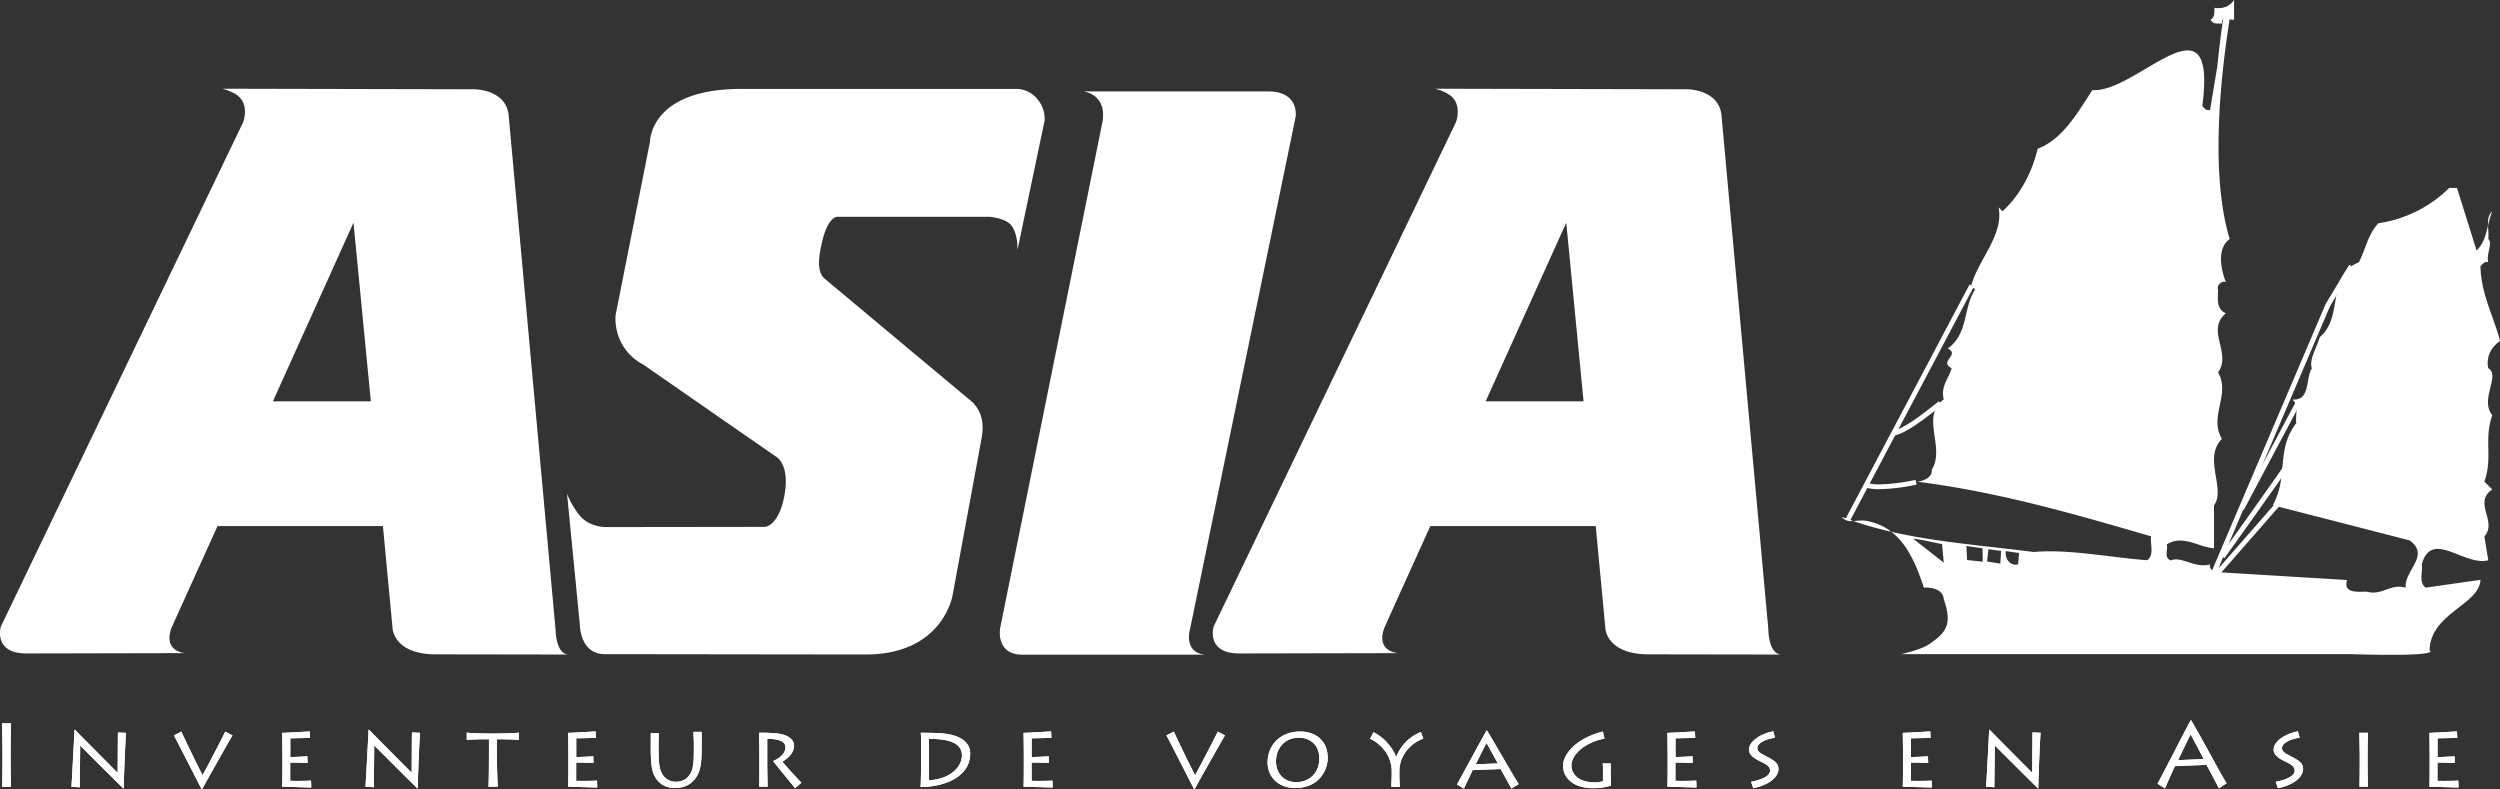 <svg xmlns="http://www.w3.org/2000/svg" viewBox="0 0 1200 378.86"><rect x="0" y="0" width="1200" height="378.86" fill="#333333" stroke="none"/><defs><style>.cls-1{fill:#fff;}</style></defs><title>logo-asia</title><g id="Calque_2" data-name="Calque 2"><g id="Calque_1-2" data-name="Calque 1"><path class="cls-1" d="M5.1,364.52c0,4.34.13,12.13.18,13.13H1.06c.09-1.92.13-12.09.13-13.22v-4.7c0-.73-.13-11.47-.22-12.52H5.32c-.09.79-.22,7.39-.22,12.61Zm29.19,13.13c.21-2.79,1.3-23.52,1.47-27.35H36c1.13,1.22,19.26,19.48,20.48,20.65,0-1,.08-18.13.13-19.35l3.87.18c-.18,2.22-.92,17.35-1.09,26.65H59.2c-1.13-1-20.18-20-20.65-20.52h-.09c.09.69-.22,18.78-.17,20ZM111.6,353c-1.26,1.92-13.26,23.35-14.65,25.91h-.09c-.74-1.21-12.35-24.21-13.39-25.91l3.61-1.82c.61,1.69,9.39,19.69,10.17,20.86.65-.91,10.39-19.65,10.87-20.86ZM149.43,378c-1.3,0-13.21-.39-14-.39.13-2,.13-9.87.13-10.74V362c0-.61-.08-9.53-.13-10.22,1,0,11.26-.57,13.22-.7l.17,3.13c-1.69,0-8.82.18-9.47.18v9c.74,0,5.78-.17,8.17-.39l.13,3.17c-.65,0-2.52,0-4.35-.08s-3.52-.05-4-.05v8.78c1,0,6.26.09,10-.13Zm26-.39c.22-2.79,1.31-23.52,1.48-27.35h.22c1.13,1.22,19.26,19.48,20.48,20.65,0-1,.08-18.13.13-19.35l3.86.18c-.17,2.22-.91,17.35-1.08,26.65h-.18c-1.13-1-20.17-20-20.65-20.52h-.08c.08.69-.22,18.78-.18,20Zm59,0c.22-1,.26-11.74.26-17.61v-5.17c-4.48,0-10.09.17-10.65.34v-3.52c1.13.31,10.48.44,10.91.44h3.48c.74,0,9.35-.13,10.61-.44v3.52c-.09-.17-7.39-.34-10.57-.34v5.73c0,7.53.39,16.31.48,17Zm52.27.39c-1.31,0-13.22-.39-14-.39.13-2,.13-9.87.13-10.74V362c0-.61-.09-9.53-.13-10.22.95,0,11.26-.57,13.21-.7l.18,3.13c-1.7,0-8.83.18-9.48.18v9c.74,0,5.78-.17,8.17-.39l.13,3.17c-.65,0-2.52,0-4.34-.08s-3.52-.05-4-.05v8.78c1,0,6.26.09,10-.13Zm29.44-17.52c0,6,.35,8.74,1.83,11.17a7.17,7.17,0,0,0,6.56,3.57,7.43,7.43,0,0,0,6.65-3.53c1.83-2.69,1.87-7.13,1.87-13v-1.26c0-2.57-.17-4.74-.21-6.13h3.95c0,.82,0,3.26,0,6.17v1.74c0,7.09-.52,11.56-3.47,15-2.35,2.69-5.13,4-9.35,4a10.25,10.25,0,0,1-9-4.44c-1.83-2.74-2.61-5.65-2.61-14.61v-2c0-1.69,0-4.39,0-5.26h3.91c0,1-.17,2.7-.17,6.09Zm52.14,5.82c0,1.39.13,10.74.22,11.31h-4.09c.13-.87.09-12.61.09-13.39v-3c0-1.13-.09-8.79-.22-9.48a71.69,71.69,0,0,1,8.61.3c5.22.61,8.26,2.74,8.26,6,0,3-2.35,5.65-5.61,7.56,1,1.35,8,9,9.13,10.09l-3,2.65c-.43-.52-9.39-11.48-10.56-13,2-1,5.91-3,5.91-6.7,0-1.73-1.35-4-8.74-4Zm73.89-4.95c0-.79,0-8.57-.22-9.61,2.26,0,6.3,0,9.74.22,12.91,1,14,7.13,14,9.69,0,11.83-13.43,16.13-23.83,16.13.18-1.7.27-10.87.27-11.87Zm3.73,13.21c10.61-.69,15.83-6.65,15.83-12,0-5.69-5.87-8-15.83-7.87Zm59.4,3.44c-1.3,0-13.22-.39-14-.39.13-2,.13-9.87.13-10.74V362c0-.61-.09-9.53-.13-10.22,1,0,11.26-.57,13.22-.7l.17,3.13c-1.69,0-8.82.18-9.48.18v9c.74,0,5.79-.17,8.18-.39l.13,3.17c-.65,0-2.52,0-4.35-.08s-3.52-.05-4-.05v8.78c1,0,6.26.09,10-.13ZM588,353c-1.26,1.92-13.26,23.35-14.65,25.91h-.09c-.73-1.21-12.34-24.21-13.39-25.91l3.61-1.82c.61,1.69,9.39,19.69,10.18,20.86.65-.91,10.39-19.65,10.86-20.86ZM608.44,366c0-8.22,6-14.87,15.61-14.87,7.65,0,13.26,4.65,13.26,12.61,0,5.78-4.09,14.48-15.48,14.48C613.18,378.26,608.44,372.56,608.44,366ZM633.26,364c0-6.61-4.6-9.91-9.78-9.91-6.91,0-11,5.13-11,11.43,0,5.52,3.69,9.92,9.74,9.92S633.26,371.26,633.26,364Zm34.58,13.7c0-.87.17-4.79.17-5.26v-2.61a16.24,16.24,0,0,0-5-11.39,17.18,17.18,0,0,0-5.35-3.83l1.61-3.17a24.39,24.39,0,0,1,5.69,4.08c1.87,2,4.26,4.87,5.18,8h0a20.65,20.65,0,0,1,11.91-12.13l1.13,3.17a17.22,17.22,0,0,0-7,4.61,16,16,0,0,0-4.47,10.7v3.3c0,.52.13,3.83.21,4.57Zm31.49-1.13c2.08-3.7,13.39-24.61,14.26-26h.08c3.35,5.26,12.74,21.92,15.31,25.79l-3.52,2.13c-.7-1.4-4.79-8.7-5.18-9.35l-13.43.52c-.52,1.17-3.57,7.61-4.18,8.87Zm19.6-10.13c-.43-.83-5-9.18-5.39-9.79-.56.87-4.87,9.61-5.21,10.22Zm54.23,5.47c0,1.44.09,4.74.09,5.22a30.31,30.31,0,0,1-8.74,1.18c-9,0-14.26-4.7-14.26-10.83,0-4.35,4.61-12.56,19.13-16.35l.78,3.39c-8.56,1.61-15.87,7.13-15.87,13,0,3.87,3.22,8,11.05,8a13.6,13.6,0,0,0,4.08-.52v-6a22,22,0,0,0-.13-2.57h3.87v5.52ZM814.34,378c-1.3,0-13.21-.39-14-.39.13-2,.13-9.87.13-10.74V362c0-.61-.09-9.53-.13-10.22.95,0,11.26-.57,13.21-.7l.18,3.13c-1.7,0-8.83.18-9.48.18v9c.74,0,5.78-.17,8.17-.39l.13,3.17c-.65,0-2.52,0-4.35-.08s-3.52-.05-4-.05v8.78c1,0,6.26.09,10-.13Zm26.19-2.74c4-.78,9.08-2.39,9.08-5.35,0-1.91-1.34-2.82-4.21-4.22-3.39-1.65-5.87-3.21-5.87-5.91,0-4.13,6-7.74,11.65-8.74l.82,3.05c-2.56.39-8.47,1.87-8.47,5.08,0,2,2.82,3,4.52,4,3,1.65,5.61,2.83,5.61,5.91,0,3.83-4.39,7.7-12.13,9.26ZM927.32,378c-1.3,0-13.21-.39-14-.39.13-2,.13-9.87.13-10.74V362c0-.61-.08-9.53-.13-10.22,1,0,11.26-.57,13.22-.7l.17,3.13c-1.69,0-8.82.18-9.47.18v9c.74,0,5.78-.17,8.17-.39l.13,3.17c-.65,0-2.52,0-4.35-.08s-3.52-.05-4-.05v8.78c1,0,6.26.09,10-.13Zm26-.39c.22-2.79,1.31-23.52,1.48-27.35H955c1.13,1.22,19.26,19.48,20.47,20.65,0-1,.09-18.13.13-19.35l3.87.18c-.17,2.22-.91,17.35-1.08,26.65h-.18c-1.13-1-20.17-20-20.65-20.52h-.08c.08.69-.22,18.78-.18,20Zm82.28-1.44c2.39-4.17,14.91-28.87,16-30.52h.09c3.83,6.18,14.13,25.78,17.09,30.3l-3.7,2.44c-.87-1.65-5.48-10.57-6-11.26l-15.09.61c-.52.82-4.09,9.21-4.83,10.69Zm22.17-11.82c-.48-1-5.82-11.09-6.26-11.79-.65,1-5.65,11.61-6,12.31Zm34.58,10.91c4-.78,9.08-2.39,9.08-5.35,0-1.91-1.34-2.82-4.21-4.22-3.39-1.65-5.87-3.21-5.87-5.91,0-4.13,6-7.74,11.65-8.74l.83,3.05c-2.57.39-8.48,1.87-8.48,5.08,0,2,2.82,3,4.52,4,3,1.65,5.61,2.83,5.61,5.91,0,3.83-4.39,7.7-12.13,9.26Zm44.09-8.83c0,3.7.13,10.31.18,11.18h-4.09c.09-1.61.13-10.26.13-11.22v-4c0-.65-.13-9.78-.22-10.65h4.22c-.09.65-.22,6.26-.22,10.69ZM1180.11,378c-1.3,0-13.22-.39-14-.39.13-2,.13-9.87.13-10.74V362c0-.61-.09-9.53-.13-10.22,1,0,11.26-.57,13.22-.7l.17,3.13c-1.69,0-8.82.18-9.48.18v9c.74,0,5.79-.17,8.18-.39l.13,3.17c-.65,0-2.52,0-4.35-.08s-3.52-.05-4-.05v8.78c1,0,6.26.09,10-.13Z"/><path class="cls-1" d="M5.1,364.52c0,4.34.13,12.13.18,13.13H1.06c.09-1.92.13-12.09.13-13.22v-4.7c0-.73-.13-11.47-.22-12.52H5.32c-.09.79-.22,7.39-.22,12.61Zm29.19,13.13c.21-2.79,1.3-23.52,1.47-27.35H36c1.13,1.22,19.26,19.48,20.48,20.65,0-1,.08-18.13.13-19.35l3.87.18c-.18,2.22-.92,17.35-1.09,26.65H59.2c-1.13-1-20.18-20-20.65-20.52h-.09c.09.69-.22,18.78-.17,20ZM111.6,353c-1.26,1.92-13.26,23.35-14.65,25.91h-.09c-.74-1.21-12.35-24.21-13.39-25.91l3.61-1.82c.61,1.69,9.39,19.69,10.17,20.86.65-.91,10.39-19.65,10.87-20.86ZM149.43,378c-1.3,0-13.21-.39-14-.39.13-2,.13-9.87.13-10.74V362c0-.61-.08-9.53-.13-10.22,1,0,11.26-.57,13.22-.7l.17,3.13c-1.69,0-8.82.18-9.47.18v9c.74,0,5.78-.17,8.17-.39l.13,3.17c-.65,0-2.52,0-4.35-.08s-3.52-.05-4-.05v8.78c1,0,6.26.09,10-.13Zm26-.39c.22-2.79,1.31-23.52,1.48-27.35h.22c1.13,1.22,19.26,19.48,20.48,20.65,0-1,.08-18.13.13-19.35l3.86.18c-.17,2.22-.91,17.35-1.08,26.65h-.18c-1.13-1-20.17-20-20.65-20.52h-.08c.08.69-.22,18.78-.18,20Zm59,0c.22-1,.26-11.74.26-17.61v-5.17c-4.48,0-10.09.17-10.65.34v-3.52c1.13.31,10.48.44,10.91.44h3.48c.74,0,9.35-.13,10.61-.44v3.52c-.09-.17-7.39-.34-10.57-.34v5.73c0,7.53.39,16.31.48,17Zm52.27.39c-1.31,0-13.22-.39-14-.39.13-2,.13-9.87.13-10.74V362c0-.61-.09-9.53-.13-10.22.95,0,11.26-.57,13.21-.7l.18,3.13c-1.7,0-8.83.18-9.48.18v9c.74,0,5.78-.17,8.17-.39l.13,3.17c-.65,0-2.52,0-4.34-.08s-3.52-.05-4-.05v8.78c1,0,6.26.09,10-.13Zm29.44-17.52c0,6,.35,8.74,1.83,11.17a7.17,7.17,0,0,0,6.56,3.57,7.43,7.43,0,0,0,6.65-3.53c1.83-2.69,1.87-7.13,1.87-13v-1.26c0-2.57-.17-4.74-.21-6.13h3.95c0,.82,0,3.26,0,6.17v1.74c0,7.09-.52,11.56-3.47,15-2.35,2.69-5.13,4-9.35,4a10.25,10.25,0,0,1-9-4.44c-1.83-2.74-2.61-5.65-2.61-14.61v-2c0-1.69,0-4.39,0-5.26h3.91c0,1-.17,2.7-.17,6.09Zm52.14,5.82c0,1.39.13,10.74.22,11.31h-4.09c.13-.87.09-12.61.09-13.39v-3c0-1.13-.09-8.79-.22-9.48a71.69,71.69,0,0,1,8.61.3c5.22.61,8.26,2.74,8.26,6,0,3-2.35,5.65-5.61,7.56,1,1.35,8,9,9.13,10.09l-3,2.65c-.43-.52-9.39-11.48-10.56-13,2-1,5.91-3,5.91-6.7,0-1.73-1.35-4-8.74-4Zm73.89-4.95c0-.79,0-8.57-.22-9.61,2.26,0,6.3,0,9.74.22,12.91,1,14,7.13,14,9.69,0,11.83-13.43,16.13-23.83,16.13.18-1.7.27-10.87.27-11.87Zm3.73,13.21c10.61-.69,15.83-6.65,15.83-12,0-5.69-5.87-8-15.83-7.87Zm59.4,3.44c-1.3,0-13.22-.39-14-.39.13-2,.13-9.87.13-10.74V362c0-.61-.09-9.53-.13-10.22,1,0,11.26-.57,13.22-.7l.17,3.13c-1.69,0-8.82.18-9.48.18v9c.74,0,5.79-.17,8.18-.39l.13,3.17c-.65,0-2.52,0-4.35-.08s-3.52-.05-4-.05v8.78c1,0,6.26.09,10-.13ZM588,353c-1.26,1.92-13.26,23.35-14.65,25.91h-.09c-.73-1.21-12.34-24.21-13.39-25.91l3.61-1.82c.61,1.69,9.39,19.69,10.18,20.86.65-.91,10.39-19.65,10.86-20.86ZM608.44,366c0-8.22,6-14.87,15.61-14.87,7.65,0,13.26,4.65,13.26,12.61,0,5.78-4.09,14.48-15.48,14.48C613.18,378.26,608.44,372.56,608.44,366ZM633.26,364c0-6.61-4.6-9.91-9.78-9.91-6.91,0-11,5.13-11,11.43,0,5.52,3.69,9.92,9.74,9.92S633.26,371.26,633.26,364Zm34.58,13.7c0-.87.17-4.79.17-5.26v-2.61a16.24,16.24,0,0,0-5-11.39,17.18,17.18,0,0,0-5.35-3.83l1.61-3.17a24.39,24.39,0,0,1,5.69,4.08c1.87,2,4.26,4.87,5.18,8h0a20.65,20.65,0,0,1,11.91-12.13l1.13,3.17a17.22,17.22,0,0,0-7,4.61,16,16,0,0,0-4.47,10.7v3.3c0,.52.13,3.83.21,4.57Zm31.49-1.13c2.08-3.7,13.39-24.61,14.26-26h.08c3.35,5.26,12.74,21.92,15.31,25.79l-3.52,2.13c-.7-1.4-4.79-8.7-5.18-9.35l-13.43.52c-.52,1.17-3.57,7.61-4.18,8.87Zm19.6-10.13c-.43-.83-5-9.18-5.39-9.79-.56.87-4.87,9.61-5.21,10.22Zm54.23,5.47c0,1.44.09,4.74.09,5.22a30.31,30.31,0,0,1-8.74,1.18c-9,0-14.26-4.7-14.26-10.83,0-4.35,4.61-12.56,19.13-16.35l.78,3.39c-8.56,1.61-15.87,7.13-15.87,13,0,3.87,3.22,8,11.05,8a13.6,13.6,0,0,0,4.08-.52v-6a22,22,0,0,0-.13-2.57h3.87v5.52ZM814.34,378c-1.3,0-13.21-.39-14-.39.13-2,.13-9.87.13-10.74V362c0-.61-.09-9.53-.13-10.22.95,0,11.26-.57,13.21-.7l.18,3.13c-1.7,0-8.83.18-9.48.18v9c.74,0,5.78-.17,8.17-.39l.13,3.17c-.65,0-2.52,0-4.35-.08s-3.52-.05-4-.05v8.78c1,0,6.26.09,10-.13Zm26.19-2.74c4-.78,9.08-2.39,9.08-5.35,0-1.91-1.34-2.82-4.21-4.22-3.39-1.65-5.87-3.21-5.87-5.91,0-4.13,6-7.74,11.65-8.74l.82,3.05c-2.56.39-8.47,1.87-8.47,5.08,0,2,2.82,3,4.52,4,3,1.65,5.61,2.83,5.61,5.91,0,3.83-4.39,7.7-12.13,9.26ZM927.32,378c-1.3,0-13.21-.39-14-.39.13-2,.13-9.87.13-10.74V362c0-.61-.08-9.53-.13-10.22,1,0,11.26-.57,13.22-.7l.17,3.13c-1.69,0-8.82.18-9.47.18v9c.74,0,5.78-.17,8.17-.39l.13,3.17c-.65,0-2.52,0-4.35-.08s-3.52-.05-4-.05v8.78c1,0,6.26.09,10-.13Zm26-.39c.22-2.79,1.31-23.52,1.48-27.35H955c1.13,1.22,19.26,19.48,20.47,20.65,0-1,.09-18.13.13-19.35l3.87.18c-.17,2.22-.91,17.35-1.08,26.65h-.18c-1.13-1-20.17-20-20.65-20.52h-.08c.08.69-.22,18.78-.18,20Zm82.28-1.44c2.39-4.17,14.91-28.87,16-30.52h.09c3.83,6.18,14.13,25.78,17.09,30.3l-3.7,2.44c-.87-1.65-5.48-10.57-6-11.26l-15.09.61c-.52.82-4.09,9.21-4.83,10.69Zm22.17-11.82c-.48-1-5.82-11.09-6.26-11.79-.65,1-5.65,11.61-6,12.31Zm34.58,10.91c4-.78,9.08-2.39,9.08-5.35,0-1.91-1.34-2.82-4.21-4.22-3.39-1.65-5.87-3.21-5.87-5.91,0-4.13,6-7.74,11.65-8.74l.83,3.05c-2.57.39-8.48,1.87-8.48,5.08,0,2,2.82,3,4.52,4,3,1.65,5.61,2.83,5.61,5.91,0,3.83-4.39,7.7-12.13,9.26Zm44.09-8.83c0,3.7.13,10.31.18,11.18h-4.09c.09-1.61.13-10.26.13-11.22v-4c0-.65-.13-9.78-.22-10.65h4.22c-.09.65-.22,6.26-.22,10.69ZM1180.11,378c-1.3,0-13.22-.39-14-.39.13-2,.13-9.87.13-10.74V362c0-.61-.09-9.53-.13-10.22,1,0,11.26-.57,13.22-.7l.17,3.13c-1.69,0-8.82.18-9.48.18v9c.74,0,5.79-.17,8.18-.39l.13,3.17c-.65,0-2.52,0-4.35-.08s-3.52-.05-4-.05v8.78c1,0,6.26.09,10-.13Z"/><path class="cls-1" d="M1072.35,9.39c-1.88.56-2.63-.75-3.76-1.88-1.12,1.13-2.44,2.06-1.88,3.75-2.25,0-4.5.57-5.63-1.87,2.25-1.13,1.69-3.57,1.88-5.63,3.75.56,7.13-.38,9.39-3.76Z"/><path class="cls-1" d="M1057.11,50.87c1,1,1.87,2.46,3.74,1.87,1.13-7,2.25-13.47,3.53-21.28-.16.33,2.62-24.21,3.32-24.91l2.78,1.18c-5.08,31.16-9.41,76.92-.22,107-6.41,4.49-4.11,15-1.87,20.63-2.08-.75-4.54,1.71-3.74,3.8,0,4.32-1,9,3.74,11.22-9.78,8.29,3,19-3.74,28.39,6.15,10.47-4.54,21.16,1.87,31.91-9.19,9.18,2,24-3.8,31.9V263.2c-7.48-.56-15-6.75-22.66-1.87.69,2.62-1.55,6.19,1.87,7.69,5.24-2.25,11.44,3.94,18.92,1.88-.53,1.69.75,2.63,1.87,3.75l40.36-93.51c-.1-.11,14.28-34.26,14.38-34.42-11.06,28.86-54,125-52.81,127.93l61.95,3.76C1124.52,285,1132,284,1136,284c7.54,2.07,11.44-4.13,18.76-1.88-.91-8.26,12-15.39,1.87-22.72-21.75-5.62-43.72-11.26-65.69-16.89,7.69-13.89,1.33-26.47,11.28-39.44-.59-3.74,1.49-8.6-1.88-11.28,8.82.59,6.21-10.1,9.36-15-1.5-4,2.46-10.16,3.79-15,11.82-9.78,2.78-29.66,18.77-35.87,3.2-6.2,4.33-13.36,9.35-18.76a60.86,60.86,0,0,0,34-16.94h3.74l9.41,30c5.24-5,4.87-12.56,7.54-18.76-3.58,3.2-1.34,8.82-1.93,13.15,2.3,2.45-1.12,7.16,0,11.27-1.87-.58-2.62.91-3.74,1.88.22,13.15,6.2,23.84,9.41,35.86-4.33,3.16-6.79,7.49-5.67,13.16,6,3.36-4.27,15,1.93,22.5-4.17,11.81.37,20.09-3.8,31.91l3.8,3.76c-9.41,6.2,2.62,15.4-3.8,22.53l1.87,11.45c-11.6,3-27.21-15-31.91,1.88.59,3.75-1.66,8.63,1.87,11.26l26.3-3.75c-.53,12-24,16-24.43,33.79,5.08,3.38-37.68,1.88-37.68,1.88l-216,0s10.93-2.28,14.69-5.66c7.69-5.26,9.58-9.76,5.82-20.65-.38-4.7-5.44-5.82-9.58-5.64-4.69-14.26-11.25-29.47-28.14-32.1-3.8-.56-8.66,1.69-11.28-1.88,28.33,11.08,59.89,12.77,92.18,16.9,17.08-1.5,36.42,2.63,54.45,3.94,3.58-2.63,1.28-7.69,1.87-11.45-36.8-10.7-73.4-21.4-112.83-26.29-2.07.57,8.26-.18,7.51-5.63,6.76-10.88-5.63-25.53,5.82-33.82-1.69-6.14,2.44-10.1,3.76-15-6.39-3.21,4.32-6.42-1.89-9.41,10-7.11,7.33-19.51,13.15-28.33l-1.88-1.88c3.57-12.77,15.77-24.43,13.14-37.58l1.88,1.88c8.26-7.33,14.27-18.77,16.9-30,12.39-4.7,19.52-18,26.28-28.17,21.21,1.71,60.08-48.43,52.75,7.54M918.39,258.63,933,270.08l-.81-8.91c-4.28-.82-12.18-2.63-13.82-2.54m33.25,4.55-7.72-1.1.28,6.72,7.53.82Zm8.91,1.26-6.09-.82-.64,5.91,6.36,1Zm8.63,1-6.37-.91c-.55,3.19,1.73,7.36,5.88,6.37Z"/><polygon class="cls-1" points="885.78 249.19 945.39 136.56 947.42 137.63 887.83 250.28 885.78 249.19"/><path class="cls-1" d="M895.41,234l.69-2.22a21.55,21.55,0,0,0,6.19.72,92.71,92.71,0,0,0,17.15-2.15l.51,2.26a94.74,94.74,0,0,1-17.66,2.2,23.89,23.89,0,0,1-6.88-.81"/><path class="cls-1" d="M908.24,206.85c2.66-.11,8.53-3.67,13.36-7.23s8.95-7,9-7h0l1.51,1.76c-.17,0-16.16,14.11-23.66,14.83Z"/><polygon class="cls-1" points="1062.72 275.28 1092.3 241.48 1094.03 243.01 1064.47 276.81 1062.72 275.28"/><path class="cls-1" d="M1067.81,267.81Zm-1.88-1.35s7.39-10.35,14.9-20.91c7.3-10.26,14.84-21,15.47-22l0,0,0,0,.93.5h1.27c-.16.89-.18.51-.26.76l-.27.43-1,1.45c-.84,1.22-2,2.93-3.47,5-2.86,4.07-6.67,9.45-10.49,14.82-7.56,10.65-15.13,21.24-15.26,21.42Z"/><polygon class="cls-1" points="1075.02 243.58 1102.24 192.42 1104.29 193.51 1077.06 244.67 1075.02 243.58"/><polygon class="cls-1" points="1061.65 274.15 1116.34 145.86 1127.62 127.1 1129.6 128.27 1118.43 146.93 1063.79 275.06 1061.65 274.15"/><path class="cls-1" d="M571.3,301.58,621.92,56s1.88-12.13-13.31-12.13H520s11.41,1.12,9.19,14.59L480.05,301.58s-2.24,12.67,10.74,12.67h87.89S568.15,314.25,571.3,301.58ZM273.07,314.19h0Zm-6.41-12.08L244.15,55.31c-1.28-12.62-16.68-12.46-16.68-12.46l-120.76-.27s6.14,1.45,8.73,4.6c3.88,4.7,1.29,11.44,1.29,11.44L.39,300.78s-3.8,12.88,12.29,12.88l76.17-.16s-10.68-.64-6.57-12c.27-.75,22.14-49,22.14-49H183.8l4.65,49.23s.59,12.35,20.74,12.35l63.86.1C266.66,314.16,266.66,302.11,266.66,302.11ZM131,192.63l38.68-85.74L178,192.63Zm724.2,121.56h0Zm-6.39-12.08-22.5-246.8C825,42.69,809.61,42.85,809.61,42.85l-120.76-.27s6.13,1.45,8.73,4.6c3.88,4.7,1.29,11.44,1.29,11.44L582.53,300.78s-3.8,12.88,12.29,12.88L671,313.5s-10.68-.64-6.57-12c.27-.75,22.13-49,22.13-49h79.39l4.65,49.23s.58,12.35,20.74,12.35l63.85.1C848.79,314.16,848.79,302.11,848.79,302.11ZM713.12,192.63l38.68-85.74,8.31,85.74ZM402.06,104.06h72.81s7.64.53,10.47,4c3.43,4.23,3.05,11.92,3.05,11.92l13-62a14.42,14.42,0,0,0-3.2-10.11,13.08,13.08,0,0,0-10.53-5.18H355.82C311.85,42.64,312,68,312,68l-16.5,83.18A24.67,24.67,0,0,0,308.76,175l63.58,44.09s7.21,3.51,4.06,19.38c-2.83,14.23-9.25,14.43-9.25,14.43l-76.87.1s-7.6-.14-12-5.53A39.47,39.47,0,0,1,272.18,237l6.16,63s0,14,12,14l125.16.16c37.26,0,41.75-28.48,41.75-28.48l14-75.82s1-5.33-.21-9.48a16,16,0,0,0-4.28-7.35l-70.61-59c-4.82-3.64-2.62-12.89-1.82-16.68C397.2,103.52,402.06,104.06,402.06,104.06Z"/></g></g></svg>